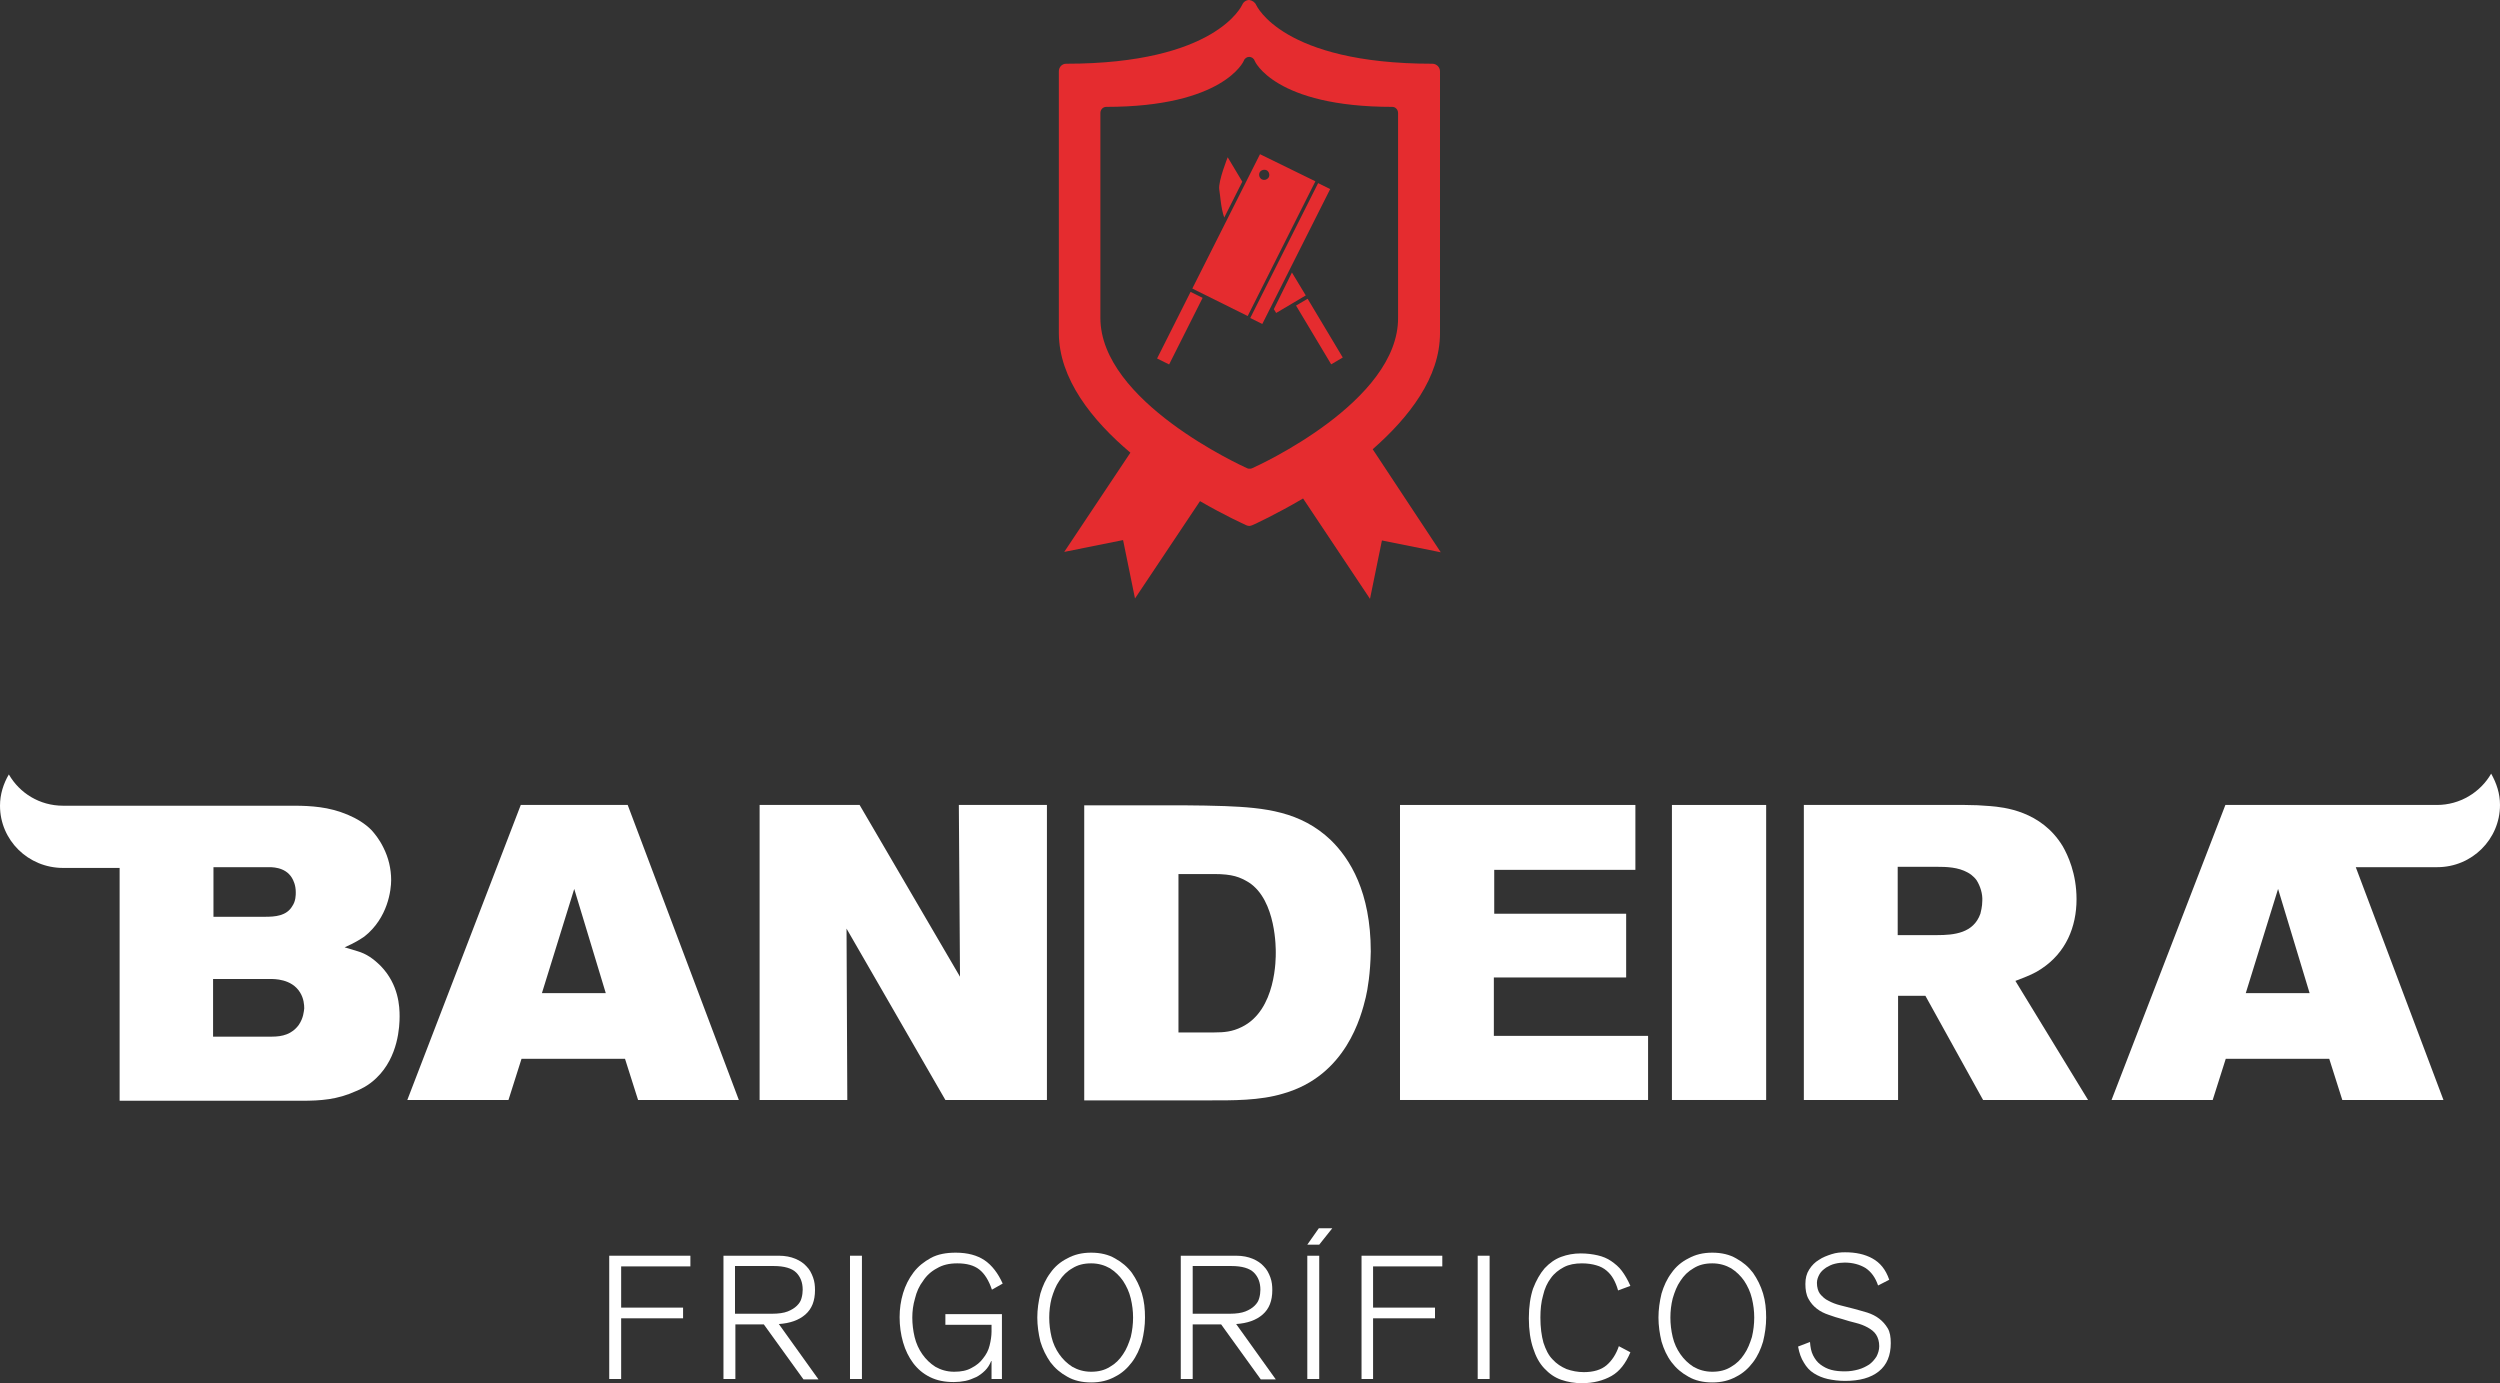 <?xml version="1.0" encoding="UTF-8"?>
<svg xmlns="http://www.w3.org/2000/svg" width="244" height="135" viewBox="0 0 244 135" fill="none">
  <rect x="0" y="0" width="244" height="135" fill="#333333" stroke="none"/>
  <path d="M59.461 122.558H67.382V123.601H60.625V127.624H66.668V128.667H60.625V134.59H59.461V122.558Z" fill="white"></path>
  <path d="M76.015 122.558C76.653 122.558 77.179 122.67 77.629 122.856C78.08 123.042 78.455 123.303 78.718 123.601C79.019 123.899 79.206 124.272 79.356 124.681C79.507 125.091 79.544 125.501 79.544 125.911C79.544 126.954 79.244 127.736 78.606 128.295C77.967 128.853 77.104 129.151 76.015 129.226L79.882 134.627H78.418L74.551 129.263H71.773V134.59H70.61V122.558H76.015ZM75.377 128.22C75.978 128.22 76.503 128.146 76.879 127.997C77.254 127.848 77.555 127.661 77.78 127.438C78.005 127.214 78.155 126.991 78.23 126.693C78.305 126.432 78.343 126.134 78.343 125.873C78.343 125.166 78.118 124.607 77.705 124.197C77.292 123.787 76.541 123.564 75.527 123.564H71.736V128.22H75.377Z" fill="white"></path>
  <path d="M82.96 122.558H84.124V134.59H82.96V122.558Z" fill="white"></path>
  <path d="M96.812 125.873C96.511 124.979 96.099 124.309 95.573 123.899C95.047 123.489 94.334 123.303 93.433 123.303C92.645 123.303 92.007 123.452 91.444 123.787C90.881 124.085 90.43 124.495 90.092 125.017C89.717 125.501 89.454 126.097 89.304 126.73C89.116 127.363 89.041 127.997 89.041 128.593C89.041 129.226 89.116 129.859 89.266 130.493C89.417 131.126 89.679 131.685 90.017 132.169C90.355 132.653 90.768 133.063 91.293 133.398C91.819 133.696 92.42 133.882 93.133 133.882C93.809 133.882 94.372 133.771 94.822 133.51C95.273 133.286 95.686 132.951 95.948 132.579C96.249 132.206 96.474 131.796 96.587 131.312C96.699 130.865 96.774 130.381 96.774 129.971V129.301H92.269V128.257H97.788V134.59H96.774V132.839H96.737C96.587 133.212 96.399 133.51 96.136 133.771C95.873 134.031 95.573 134.255 95.273 134.404C94.935 134.553 94.597 134.702 94.222 134.776C93.846 134.851 93.471 134.888 93.095 134.888C92.195 134.888 91.444 134.739 90.768 134.404C90.092 134.069 89.567 133.622 89.116 133.026C88.703 132.467 88.365 131.796 88.14 131.014C87.915 130.232 87.802 129.412 87.802 128.555C87.802 127.736 87.915 126.954 88.14 126.209C88.365 125.464 88.703 124.793 89.154 124.197C89.604 123.601 90.167 123.154 90.843 122.781C91.519 122.409 92.345 122.26 93.283 122.26C94.447 122.26 95.385 122.521 96.099 123.005C96.812 123.489 97.412 124.272 97.863 125.277L96.812 125.873Z" fill="white"></path>
  <path d="M101.241 128.593C101.241 127.81 101.354 127.028 101.542 126.246C101.767 125.501 102.067 124.83 102.518 124.234C102.93 123.638 103.494 123.154 104.169 122.819C104.845 122.446 105.596 122.26 106.497 122.26C107.398 122.26 108.186 122.446 108.824 122.819C109.5 123.191 110.025 123.638 110.476 124.234C110.889 124.83 111.226 125.501 111.452 126.246C111.677 126.991 111.752 127.773 111.752 128.593C111.752 129.412 111.639 130.157 111.452 130.94C111.226 131.685 110.926 132.355 110.476 132.951C110.025 133.547 109.5 134.031 108.824 134.367C108.148 134.739 107.398 134.926 106.497 134.926C105.596 134.926 104.807 134.739 104.169 134.367C103.494 133.994 102.968 133.547 102.518 132.951C102.105 132.355 101.767 131.685 101.542 130.94C101.354 130.157 101.241 129.375 101.241 128.593ZM102.405 128.593C102.405 129.226 102.48 129.859 102.63 130.493C102.78 131.126 103.043 131.685 103.381 132.169C103.719 132.653 104.132 133.063 104.657 133.398C105.183 133.696 105.783 133.882 106.497 133.882C107.21 133.882 107.81 133.733 108.336 133.398C108.862 133.1 109.274 132.69 109.612 132.169C109.95 131.685 110.175 131.089 110.363 130.493C110.513 129.859 110.588 129.226 110.588 128.593C110.588 127.959 110.513 127.363 110.363 126.73C110.213 126.097 109.95 125.538 109.612 125.017C109.274 124.532 108.862 124.123 108.336 123.787C107.81 123.489 107.21 123.303 106.497 123.303C105.783 123.303 105.183 123.452 104.657 123.787C104.132 124.085 103.719 124.495 103.381 125.017C103.043 125.501 102.818 126.097 102.63 126.73C102.48 127.326 102.405 127.959 102.405 128.593Z" fill="white"></path>
  <path d="M120.649 122.558C121.287 122.558 121.812 122.67 122.263 122.856C122.713 123.042 123.089 123.303 123.351 123.601C123.652 123.899 123.839 124.272 123.99 124.681C124.14 125.091 124.177 125.501 124.177 125.911C124.177 126.954 123.877 127.736 123.239 128.295C122.601 128.853 121.737 129.151 120.649 129.226L124.515 134.627H123.051L119.185 129.263H116.407V134.59H115.243V122.558H120.649ZM120.048 128.22C120.649 128.22 121.174 128.146 121.55 127.997C121.925 127.848 122.225 127.661 122.45 127.438C122.676 127.214 122.826 126.991 122.901 126.693C122.976 126.432 123.014 126.134 123.014 125.873C123.014 125.166 122.788 124.607 122.375 124.197C121.962 123.787 121.212 123.564 120.198 123.564H116.407V128.22H120.048Z" fill="white"></path>
  <path d="M128.719 119.876H130.033L128.757 121.478H127.593L128.719 119.876ZM127.593 122.558H128.757V134.59H127.593V122.558Z" fill="white"></path>
  <path d="M132.886 122.558H140.769V123.601H134.012V127.624H140.056V128.667H134.012V134.59H132.886V122.558Z" fill="white"></path>
  <path d="M144.223 122.558H145.386V134.59H144.223V122.558Z" fill="white"></path>
  <path d="M157.924 125.948C157.812 125.538 157.662 125.166 157.474 124.83C157.286 124.495 157.061 124.234 156.798 124.011C156.535 123.787 156.198 123.601 155.785 123.489C155.409 123.377 154.921 123.303 154.396 123.303C153.72 123.303 153.119 123.415 152.631 123.675C152.143 123.936 151.693 124.272 151.355 124.756C151.017 125.203 150.754 125.762 150.604 126.432C150.417 127.065 150.342 127.81 150.342 128.593C150.342 129.561 150.454 130.381 150.642 131.051C150.867 131.722 151.13 132.281 151.543 132.69C151.918 133.1 152.369 133.398 152.894 133.622C153.42 133.808 153.983 133.92 154.583 133.92C155.522 133.92 156.273 133.696 156.798 133.249C157.324 132.802 157.737 132.169 157.999 131.387L159.126 131.983C158.675 133.063 158.074 133.845 157.286 134.292C156.498 134.739 155.522 135 154.396 135C153.682 135 153.007 134.888 152.369 134.665C151.73 134.441 151.205 134.069 150.717 133.547C150.229 133.026 149.891 132.392 149.628 131.573C149.366 130.791 149.215 129.822 149.215 128.667C149.215 127.512 149.366 126.544 149.628 125.762C149.929 124.979 150.304 124.309 150.754 123.787C151.242 123.266 151.768 122.893 152.369 122.67C152.969 122.446 153.607 122.334 154.283 122.334C154.884 122.334 155.447 122.409 155.935 122.521C156.423 122.632 156.873 122.819 157.249 123.079C157.624 123.34 157.999 123.638 158.3 124.048C158.6 124.458 158.863 124.905 159.126 125.501L157.924 125.948Z" fill="white"></path>
  <path d="M161.866 128.593C161.866 127.81 161.978 127.028 162.166 126.246C162.391 125.501 162.692 124.83 163.142 124.234C163.555 123.638 164.118 123.154 164.794 122.819C165.47 122.446 166.22 122.26 167.121 122.26C168.022 122.26 168.81 122.446 169.449 122.819C170.124 123.191 170.65 123.638 171.1 124.234C171.513 124.83 171.851 125.501 172.076 126.246C172.302 126.991 172.377 127.773 172.377 128.593C172.377 129.412 172.264 130.157 172.076 130.94C171.851 131.685 171.551 132.355 171.1 132.951C170.65 133.547 170.124 134.031 169.449 134.367C168.773 134.739 168.022 134.926 167.121 134.926C166.22 134.926 165.432 134.739 164.794 134.367C164.118 133.994 163.593 133.547 163.142 132.951C162.692 132.355 162.391 131.685 162.166 130.94C161.978 130.157 161.866 129.375 161.866 128.593ZM163.03 128.593C163.03 129.226 163.105 129.859 163.255 130.493C163.405 131.126 163.668 131.685 164.006 132.169C164.343 132.653 164.756 133.063 165.282 133.398C165.807 133.696 166.408 133.882 167.121 133.882C167.834 133.882 168.435 133.733 168.961 133.398C169.486 133.1 169.899 132.69 170.237 132.169C170.575 131.685 170.8 131.089 170.988 130.493C171.138 129.859 171.213 129.226 171.213 128.593C171.213 127.959 171.138 127.363 170.988 126.73C170.838 126.097 170.575 125.538 170.237 125.017C169.899 124.532 169.486 124.123 168.961 123.787C168.435 123.489 167.834 123.303 167.121 123.303C166.408 123.303 165.807 123.452 165.282 123.787C164.756 124.085 164.343 124.495 164.006 125.017C163.668 125.501 163.442 126.097 163.255 126.73C163.105 127.326 163.03 127.959 163.03 128.593Z" fill="white"></path>
  <path d="M176.656 130.977C176.694 131.498 176.769 131.908 176.956 132.281C177.144 132.653 177.369 132.951 177.67 133.175C177.97 133.398 178.308 133.584 178.721 133.696C179.134 133.808 179.584 133.845 180.072 133.845C180.56 133.845 180.973 133.771 181.386 133.659C181.799 133.547 182.137 133.361 182.437 133.175C182.737 132.951 182.962 132.69 183.15 132.392C183.3 132.094 183.413 131.759 183.413 131.387C183.413 130.94 183.3 130.567 183.113 130.269C182.925 129.971 182.625 129.748 182.287 129.561C181.949 129.375 181.574 129.226 181.123 129.114C180.673 129.002 180.26 128.891 179.809 128.742C179.359 128.63 178.908 128.481 178.495 128.332C178.045 128.183 177.67 127.997 177.332 127.736C176.994 127.475 176.731 127.177 176.506 126.767C176.281 126.358 176.206 125.873 176.206 125.315C176.206 124.756 176.318 124.309 176.581 123.899C176.844 123.489 177.144 123.191 177.519 122.968C177.895 122.707 178.308 122.558 178.758 122.409C179.209 122.26 179.659 122.223 180.072 122.223C181.123 122.223 181.986 122.409 182.737 122.819C183.488 123.228 184.051 123.899 184.389 124.905L183.3 125.464C183.038 124.681 182.625 124.123 182.062 123.75C181.498 123.415 180.823 123.228 180.034 123.228C179.734 123.228 179.396 123.266 179.096 123.34C178.758 123.415 178.495 123.564 178.233 123.713C177.97 123.899 177.745 124.085 177.594 124.346C177.444 124.607 177.332 124.905 177.332 125.203C177.332 125.65 177.444 126.022 177.632 126.283C177.857 126.544 178.12 126.805 178.458 126.954C178.796 127.14 179.171 127.289 179.622 127.401C180.072 127.512 180.485 127.624 180.935 127.736C181.386 127.848 181.836 127.997 182.249 128.108C182.7 128.257 183.075 128.444 183.413 128.704C183.751 128.965 184.014 129.263 184.239 129.636C184.464 130.008 184.539 130.493 184.539 131.089C184.539 132.281 184.164 133.212 183.375 133.845C182.587 134.478 181.498 134.776 180.072 134.776C179.471 134.776 178.908 134.702 178.383 134.59C177.895 134.478 177.444 134.292 177.031 134.031C176.618 133.771 176.318 133.435 176.055 132.988C175.793 132.579 175.605 132.057 175.492 131.424L176.656 130.977Z" fill="white"></path>
  <path d="M126.092 26.598L124.327 30.174L124.553 30.546L127.443 28.833L126.092 26.598Z" fill="#E52C2F"></path>
  <path d="M127.624 29.159L126.494 29.825L129.924 35.559L131.054 34.893L127.624 29.159Z" fill="#E52C2F"></path>
  <path d="M119.485 21.233L121.249 17.732L119.823 15.348C119.823 15.348 118.884 17.695 118.997 18.477C119.11 19.147 119.147 20.265 119.485 21.233Z" fill="#E52C2F"></path>
  <path d="M116.2 28.488L112.931 34.988L114.106 35.57L117.375 29.071L116.2 28.488Z" fill="#E52C2F"></path>
  <path d="M128.648 17.872L122.025 31.037L123.2 31.62L129.824 18.455L128.648 17.872Z" fill="#E52C2F"></path>
  <path d="M122.976 15.05L116.369 28.162L121.775 30.844L128.382 17.695L122.976 15.05ZM123.164 17.508C122.938 17.396 122.826 17.099 122.938 16.838C123.051 16.614 123.351 16.503 123.614 16.614C123.839 16.726 123.952 17.024 123.839 17.285C123.689 17.546 123.389 17.62 123.164 17.508Z" fill="#E52C2F"></path>
  <path d="M133.975 43.845C137.541 40.716 140.544 36.842 140.544 32.521V6.966C140.544 6.556 140.206 6.221 139.793 6.221C125.116 6.221 122.638 0.522 122.601 0.484C122.488 0.224 122.225 0.037 121.925 0C121.625 0 121.362 0.186 121.249 0.447C121.212 0.522 118.697 6.221 104.057 6.221C103.644 6.221 103.343 6.556 103.343 6.966V32.483C103.343 36.954 106.572 41.014 110.326 44.181L103.869 53.866L109.612 52.711L110.776 58.411L117.12 48.911C119.56 50.327 121.399 51.147 121.625 51.258C121.737 51.295 121.812 51.333 121.925 51.333C122.038 51.333 122.113 51.295 122.225 51.258C122.488 51.147 124.515 50.215 127.18 48.651L133.712 58.448L134.876 52.748L140.619 53.903L133.975 43.845ZM122.188 45.708C122.113 45.745 122.038 45.745 121.962 45.745C121.887 45.745 121.812 45.745 121.737 45.708C121.174 45.447 107.398 39.189 107.398 31.031V11.027C107.398 10.691 107.66 10.431 107.961 10.431C119.41 10.431 121.399 5.96 121.399 5.923C121.474 5.699 121.7 5.551 121.925 5.551C122.15 5.551 122.375 5.699 122.45 5.923C122.45 5.96 124.402 10.431 135.889 10.431C136.19 10.431 136.452 10.691 136.452 11.027V30.993C136.527 39.189 122.788 45.447 122.188 45.708Z" fill="#E52C2F"></path>
  <path d="M62.276 107.359L61 103.336H50.902L49.626 107.359H39.753L50.827 78.564H61.263L72.111 107.359H62.276ZM56.045 86.759L52.892 96.929H59.123L56.045 86.759Z" fill="white"></path>
  <path d="M92.269 107.359L82.622 90.633L82.697 107.359H74.138V78.564H83.898L93.696 95.327L93.583 78.564H102.18V107.359H92.269Z" fill="white"></path>
  <path d="M133.299 97.339C132.849 99.201 131.385 104.975 125.266 106.726C122.938 107.434 120.311 107.397 117.908 107.397H105.821V78.601H115.694C116.97 78.601 118.284 78.638 119.56 78.675C123.426 78.825 126.955 79.197 129.883 81.991C131.76 83.816 133.787 87.057 133.787 92.868C133.75 94.954 133.487 96.556 133.299 97.339ZM121.887 86.126C121.024 85.604 120.311 85.306 118.471 85.306H115.018V100.766H118.509C119.485 100.766 120.273 100.691 121.174 100.244C124.59 98.605 124.515 93.427 124.515 92.98C124.515 92.719 124.59 87.877 121.887 86.126Z" fill="white"></path>
  <path d="M136.64 107.359V78.564H159.614V84.897H145.837V89.18H158.713V95.401H145.799V101.101H160.852V107.359H136.64Z" fill="white"></path>
  <path d="M172.377 78.564H163.18V107.359H172.377V78.564Z" fill="white"></path>
  <path d="M193.548 107.359L187.918 97.19H185.252V107.359H176.055V78.564H191.746C192.572 78.564 193.436 78.601 194.262 78.675C195.538 78.787 199.217 79.123 201.319 82.587C201.807 83.444 202.67 85.232 202.67 87.765C202.67 90.484 201.619 92.98 199.254 94.545C198.654 94.954 198.09 95.215 196.702 95.737L203.796 107.359H193.548ZM192.91 85.902C192.61 85.493 192.197 85.232 192.047 85.157C191.108 84.636 190.02 84.599 188.969 84.599H185.215V91.267H189.044C190.733 91.267 192.61 91.08 193.286 89.18C193.323 89.031 193.473 88.473 193.473 87.914C193.511 87.243 193.286 86.498 192.91 85.902Z" fill="white"></path>
  <path d="M244 78.564C244 77.446 243.662 76.44 243.137 75.509C242.086 77.334 240.096 78.564 237.844 78.564H217.198L206.086 107.359H215.959L217.235 103.336H227.333L228.609 107.359H238.482L229.923 84.636H237.881C241.26 84.636 244 81.916 244 78.564ZM219.187 96.929L222.34 86.759L225.418 96.929H219.187Z" fill="white"></path>
  <path d="M37.163 94.284C36.45 93.576 35.774 93.092 34.873 92.831L33.635 92.459C34.648 92.012 35.099 91.714 35.549 91.416C37.876 89.59 38.177 86.834 38.177 85.902C38.177 84.785 37.914 83.704 37.426 82.736C37.013 81.879 36.525 81.32 36.262 81.022C35.023 79.756 32.959 79.011 31.232 78.787C30.406 78.675 29.58 78.638 28.755 78.638H6.156C3.866 78.638 1.914 77.409 0.863 75.584C0.338 76.478 0 77.521 0 78.638C0 81.991 2.74 84.71 6.156 84.71H11.675V107.434H29.43C31.307 107.434 32.921 107.322 34.723 106.502C35.099 106.353 35.962 105.981 36.75 105.199C38.89 103.15 39.002 100.132 39.002 99.201C39.002 98.27 38.927 96.109 37.163 94.284ZM28.492 85.679C28.642 85.94 28.867 86.387 28.867 87.094C28.867 87.355 28.867 87.951 28.529 88.435C27.966 89.404 26.84 89.478 25.864 89.478H20.834V84.636H26.089C26.427 84.636 27.816 84.561 28.492 85.679ZM29.167 100.021C28.492 100.952 27.553 101.176 26.54 101.176H20.796V95.55H26.352C26.727 95.55 28.454 95.513 29.28 96.854C29.655 97.45 29.693 98.084 29.693 98.419C29.655 98.717 29.618 99.35 29.167 100.021Z" fill="white"></path>
</svg>
